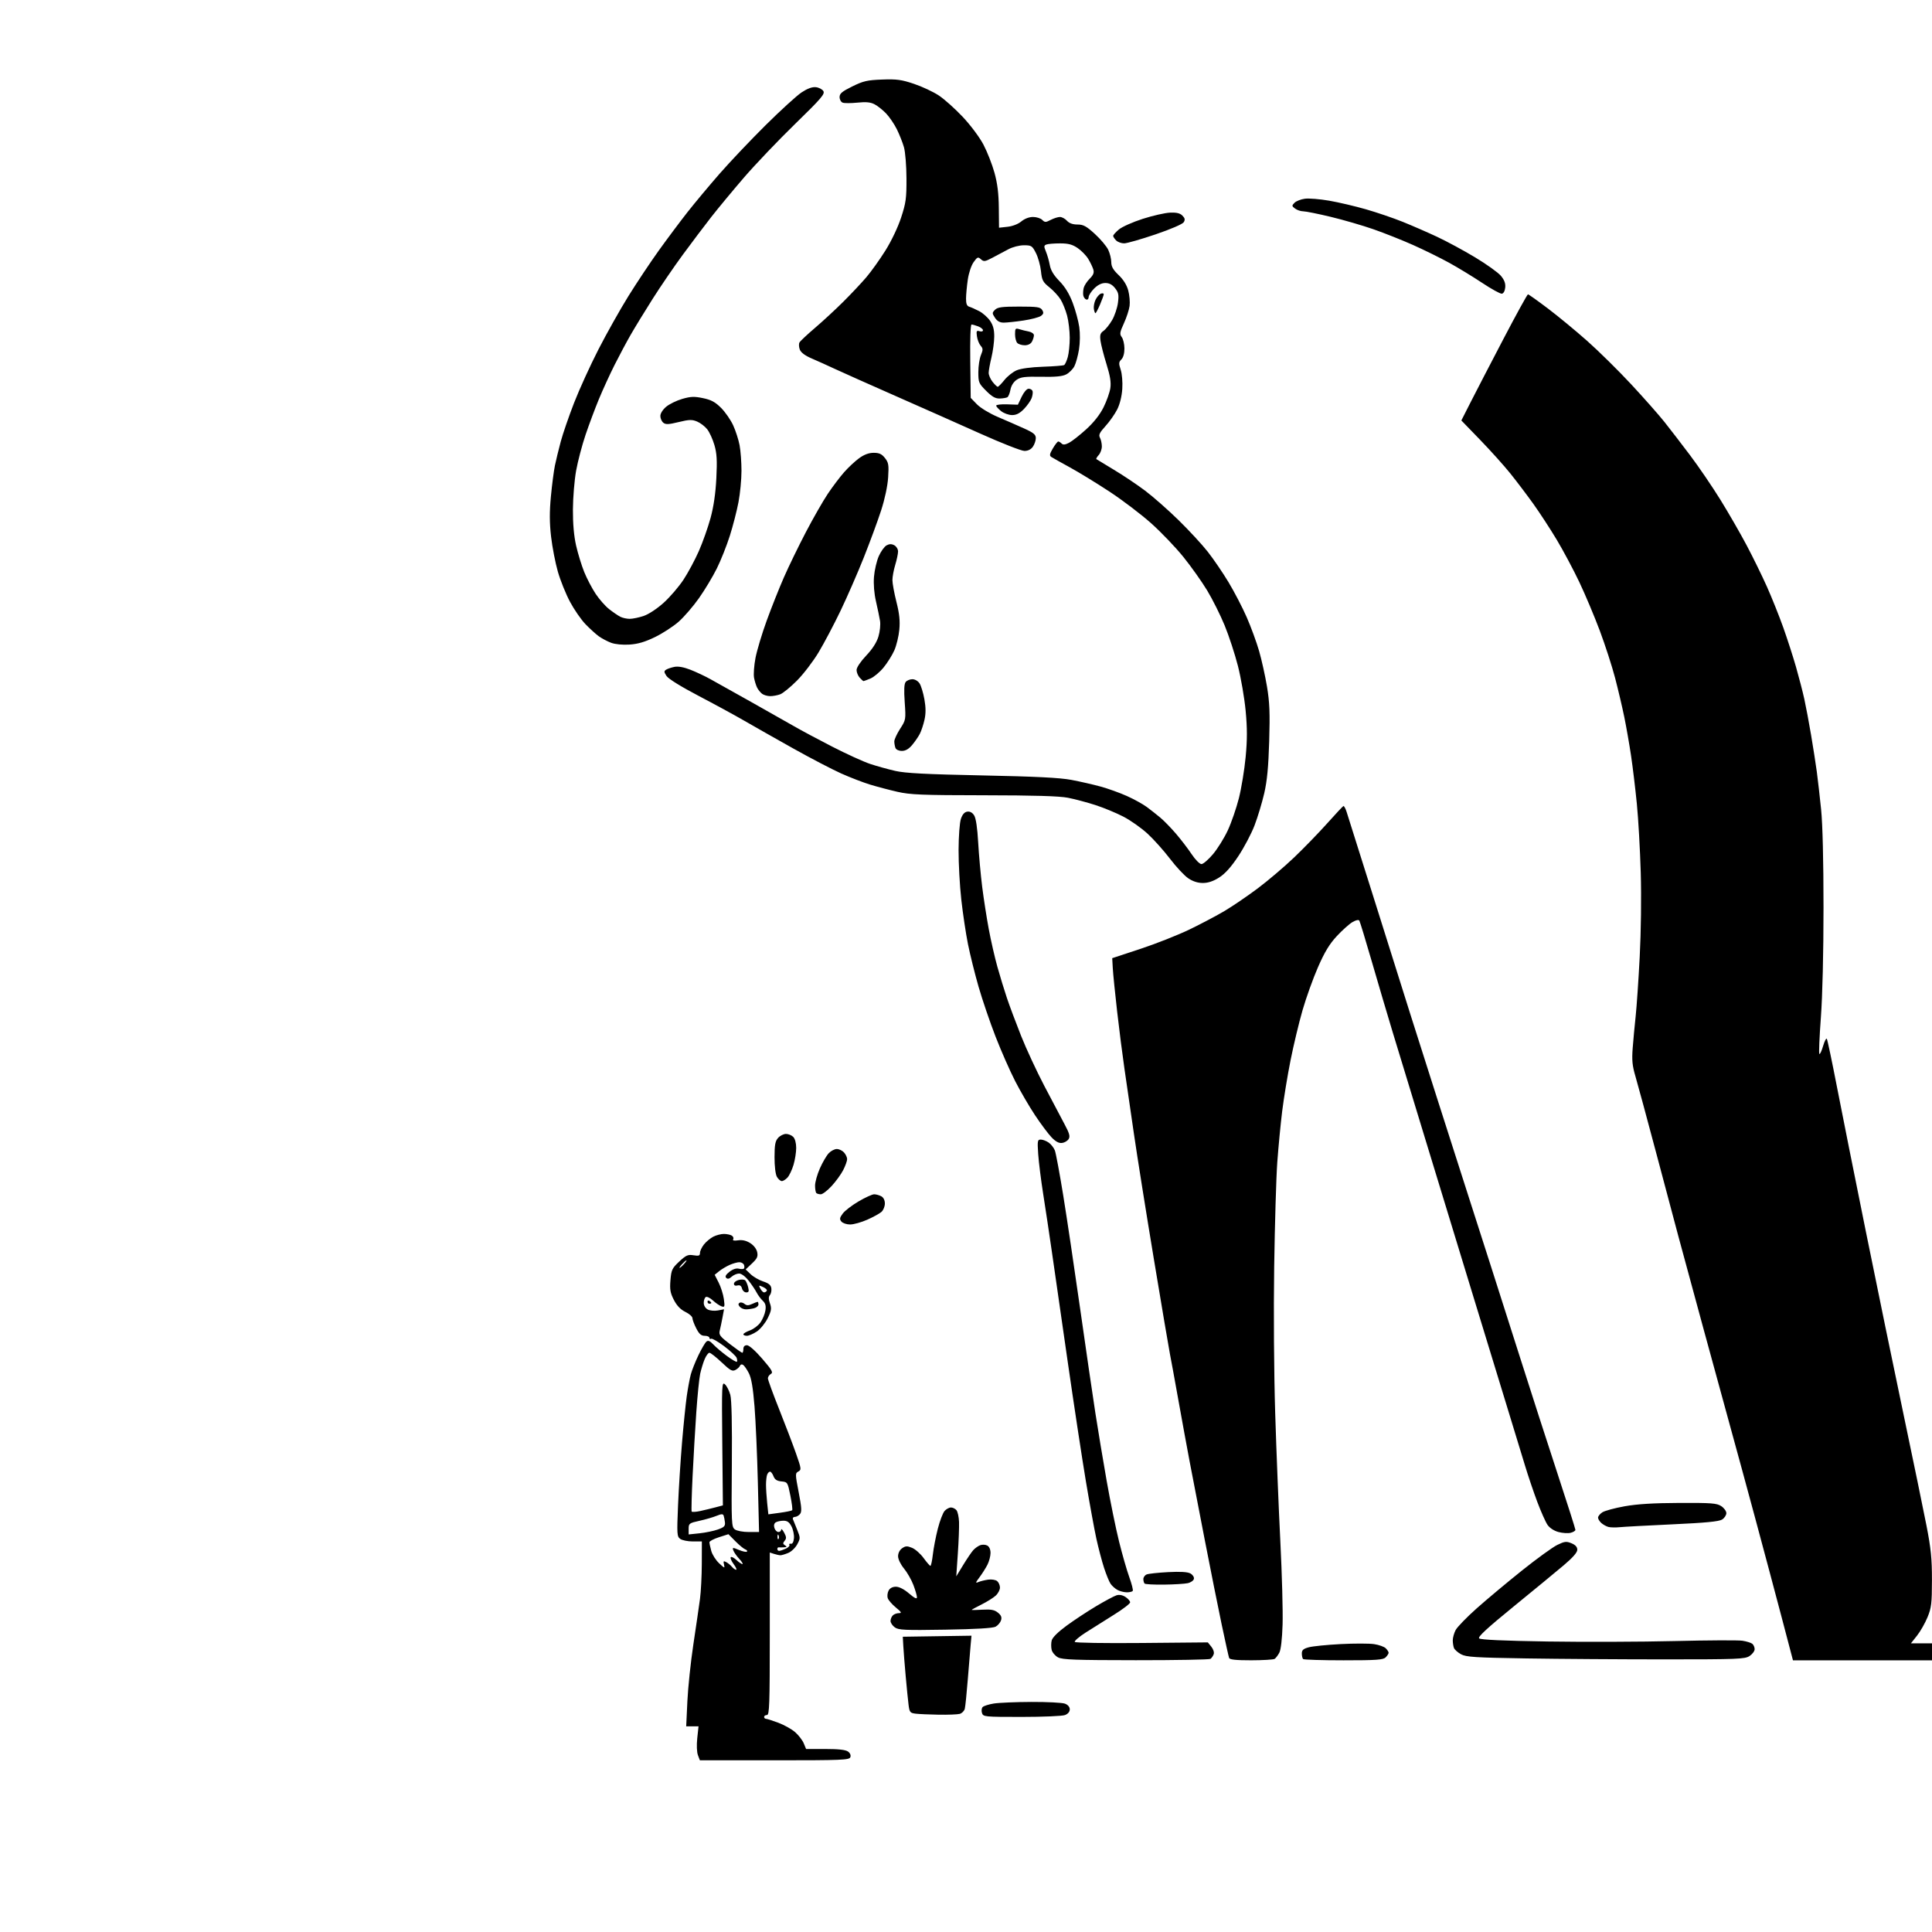 <svg version="1.1" xmlns="http://www.w3.org/2000/svg" xmlns:xlink="http://www.w3.org/1999/xlink" width="1024" height="1024" viewBox="0 0 1024 1024"><path stroke="none" fill="black" fill-rule="evenodd" d="M410.507,933.0L370.95,933.0L369.919,930.286C369.317,928.704 369.167,924.95 369.56,921.286L370.233,915.0L366.967,915.0L363.7,915.0L364.321,901.75C364.662,894.462 366.094,880.85 367.504,871.5C368.913,862.15 370.487,851.35 371.002,847.5C371.517,843.65 371.952,835.212 371.969,828.75L372.0,817.0L367.191,817.0C364.546,817.0 361.549,816.391 360.532,815.647C358.81,814.388 358.729,813.152 359.374,797.897C359.755,788.879 360.711,773.85 361.498,764.5C362.285,755.15 363.409,744.125 363.995,740.0C364.581,735.875 365.541,730.7 366.129,728.5C366.716,726.3 368.537,721.714 370.174,718.31C371.812,714.905 373.719,711.648 374.413,711.072C375.338,710.305 376.319,710.714 378.087,712.603C379.414,714.022 382.659,716.77 385.297,718.711C387.935,720.651 390.308,722.025 390.571,721.763C390.833,721.501 390.764,720.55 390.419,719.649C390.073,718.749 387.094,715.985 383.798,713.507C380.502,711.03 377.399,709.253 376.903,709.56C376.406,709.867 376.0,709.641 376.0,709.059C376.0,708.477 374.884,708.0 373.52,708.0C371.638,708.0 370.554,707.046 369.02,704.04C367.909,701.862 367.0,699.424 367.0,698.622C367.0,697.821 365.312,696.34 363.25,695.332C360.708,694.09 358.752,692.051 357.177,689.0C355.261,685.287 354.942,683.454 355.354,678.513C355.809,673.056 356.221,672.184 360.013,668.647C363.616,665.286 364.63,664.841 367.586,665.32C370.413,665.779 371.0,665.565 371.0,664.072C371.0,663.081 371.94,661.075 373.088,659.615C374.237,658.155 376.465,656.294 378.039,655.48C379.613,654.666 382.161,654.007 383.7,654.015C385.24,654.024 387.12,654.423 387.878,654.904C388.636,655.384 388.963,656.25 388.606,656.829C388.18,657.517 389.087,657.712 391.228,657.393C393.425,657.065 395.523,657.545 397.615,658.855C399.477,660.022 400.968,661.951 401.323,663.653C401.81,665.991 401.317,667.066 398.565,669.665L395.214,672.831L397.857,675.361C399.311,676.752 402.3,678.478 404.5,679.196C407.426,680.151 408.588,681.121 408.827,682.806C409.006,684.073 408.669,685.694 408.077,686.407C407.308,687.334 407.315,688.605 408.102,690.862C409.039,693.549 408.852,694.726 406.851,698.759C405.558,701.365 402.971,704.51 401.102,705.749C399.233,706.987 396.871,708.0 395.852,708.0C394.833,708.0 394.0,707.64 394.0,707.201C394.0,706.761 395.562,705.837 397.47,705.147C399.379,704.457 401.882,702.571 403.032,700.955C404.182,699.34 405.369,696.503 405.669,694.649C406.081,692.112 405.729,690.813 404.244,689.39C403.159,688.35 401.695,686.375 400.991,685.0C400.287,683.625 398.388,680.812 396.771,678.75C395.049,676.553 392.967,675.0 391.745,675.0C390.597,675.0 388.824,675.754 387.805,676.676C386.514,677.845 385.635,678.035 384.905,677.305C384.175,676.575 384.699,675.595 386.635,674.072C388.371,672.707 390.218,672.089 391.558,672.425C392.738,672.721 393.964,672.703 394.283,672.384C394.601,672.065 394.62,671.173 394.324,670.402C394.028,669.631 392.92,669.0 391.861,669.0C390.802,669.0 388.488,669.646 386.718,670.436C384.948,671.225 382.44,672.725 381.145,673.769L378.79,675.667L380.914,679.83C382.082,682.12 383.316,686.03 383.658,688.519C384.224,692.651 384.114,692.986 382.389,692.375C381.35,692.008 379.299,690.599 377.831,689.244C376.363,687.89 374.676,687.082 374.081,687.45C373.487,687.817 373.0,689.201 373.0,690.524C373.0,691.946 373.861,693.39 375.105,694.056C376.263,694.676 378.682,694.907 380.48,694.57L383.75,693.956L382.938,698.304C382.491,700.696 381.837,703.802 381.484,705.207C380.922,707.447 381.583,708.332 386.845,712.381C390.147,714.921 393.107,717.0 393.424,717.0C393.741,717.0 394.0,716.1 394.0,715.0C394.0,713.698 394.667,713.0 395.911,713.0C397.04,713.0 400.353,715.933 404,720.16C409.153,726.132 409.915,727.468 408.589,728.21C407.715,728.699 407.0,729.746 407.0,730.536C407,731.326 409.65,738.616 412.889,746.736C416.128,754.856 420.163,765.43 421.855,770.233C424.738,778.417 424.82,779.026 423.152,779.919C421.45,780.83 421.457,781.312 423.319,790.923C424.894,799.049 425.026,801.263 424.011,802.487C423.32,803.319 422.087,804.0 421.271,804.0C420.454,804.0 420.01,804.562 420.283,805.25C420.557,805.938 421.577,808.469 422.55,810.877C424.243,815.065 424.242,815.395 422.541,818.554C421.563,820.37 419.417,822.413 417.772,823.094C416.127,823.776 414.268,824.329 413.641,824.324C413.013,824.319 411.488,823.988 410.25,823.59L408.0,822.865L408.0,865.933C408.0,903.548 407.81,909.0 406.5,909.0C405.675,909.0 405.0,909.45 405.0,910.0C405.0,910.55 405.433,911.0 405.962,911.0C406.492,911.0 409.454,911.946 412.544,913.103C415.635,914.259 419.647,916.507 421.459,918.098C423.271,919.689 425.314,922.343 425.998,923.995L427.243,927.0L437.43,927.0C444.424,927.0 448.199,927.425 449.471,928.355C450.606,929.185 451.08,930.348 450.694,931.355C450.123,932.843 446.291,933.0 410.507,933.0zM541.502,910.0C521.688,910.0 521.117,909.943 520.468,907.899C520.101,906.744 520.274,905.326 520.852,904.748C521.43,904.17 524.062,903.343 526.701,902.908C529.341,902.474 538.333,902.092 546.685,902.06C555.037,902.027 563.024,902.439 564.435,902.975C566.037,903.584 567.0,904.72 567.0,906.0C567.0,907.28 566.037,908.416 564.435,909.025C563.024,909.561 552.704,910.0 541.502,910.0zM497.5,908.826C492.55,908.746 487.061,908.5 485.302,908.281C482.385,907.916 482.058,907.514 481.569,903.691C481.274,901.386 480.588,894.55 480.045,888.5C479.501,882.45 478.931,875.25 478.778,872.5L478.5,867.5L496.706,867.228L514.911,866.955L514.468,871.728C514.225,874.352 513.546,882.575 512.961,890.0C512.376,897.425 511.657,904.47 511.364,905.656C511.07,906.841 509.856,908.072 508.665,908.392C507.474,908.711 502.45,908.907 497.5,908.826zM602.0,879.945C569.877,879.924 563.047,879.674 560.763,878.435C559.257,877.618 557.746,875.836 557.404,874.475C557.063,873.114 557.067,870.871 557.413,869.491C557.807,867.919 560.739,865.003 565.271,861.676C569.247,858.757 576.325,854.089 581.0,851.303C585.675,848.517 590.535,845.922 591.799,845.536C593.263,845.089 594.988,845.417 596.549,846.44C597.897,847.323 599.0,848.605 599.0,849.288C599.0,849.971 595.062,852.972 590.25,855.956C585.438,858.94 578.711,863.176 575.301,865.369C571.892,867.562 569.35,869.757 569.652,870.246C569.962,870.748 585.451,870.997 605.187,870.818L640.173,870.5L642.036,872.799C643.11,874.124 643.634,875.819 643.273,876.799C642.928,877.734 642.163,878.831 641.573,879.235C640.983,879.639 623.175,879.958 602.0,879.945zM663.219,879.985C655.103,879.996 651.803,879.649 651.459,878.75C651.196,878.062 649.42,870.075 647.512,861.0C645.604,851.925 641.553,831.675 638.51,816.0C635.467,800.325 631.865,781.65 630.506,774.5C629.148,767.35 626.467,752.725 624.55,742.0C622.633,731.275 620.615,720.25 620.064,717.5C619.514,714.75 615.704,692.25 611.597,667.5C607.49,642.75 602.726,612.825 601.009,601.0C599.293,589.175 597.033,573.65 595.988,566.5C594.942,559.35 593.189,545.625 592.092,536.0C590.994,526.375 589.962,516.104 589.798,513.176L589.5,507.851L604.443,502.922C612.661,500.211 624.361,495.589 630.443,492.652C636.524,489.715 644.93,485.273 649.123,482.78C653.316,480.287 661.174,474.934 666.586,470.885C671.997,466.835 680.672,459.466 685.864,454.511C691.055,449.555 698.922,441.45 703.347,436.5C707.772,431.55 711.675,427.376 712.021,427.225C712.366,427.074 713.123,428.424 713.703,430.225C714.283,432.026 720.851,452.85 728.298,476.5C735.746,500.15 744.384,527.6 747.493,537.5C750.602,547.4 756.974,567.425 761.651,582.0C766.329,596.575 773.752,619.75 778.147,633.5C782.542,647.25 788.1,664.575 790.497,672.0C792.894,679.425 799.643,700.575 805.494,719.0C811.345,737.425 820.378,765.423 825.566,781.217C830.755,797.011 835.0,810.35 835.0,810.858C835.0,811.367 833.858,812.07 832.463,812.42C831.067,812.77 828.165,812.583 826.013,812.003C823.668,811.372 821.35,809.858 820.227,808.225C819.197,806.726 816.747,801.225 814.782,796.0C812.818,790.775 809.856,782.0 808.2,776.5C806.545,771.0 802.49,757.725 799.19,747.0C795.89,736.275 787.495,708.825 780.534,686.0C773.573,663.175 762.309,626.275 755.501,604.0C748.694,581.725 740.875,556.075 738.126,547.0C735.377,537.925 730.422,521.157 727.115,509.737C723.808,498.318 720.823,488.523 720.482,487.972C720.097,487.348 718.715,487.636 716.829,488.734C715.16,489.705 711.436,493.037 708.554,496.138C704.645,500.343 702.107,504.528 698.572,512.6C695.965,518.553 692.272,528.841 690.365,535.462C688.458,542.083 685.597,554.025 684.009,562.0C682.42,569.975 680.426,582.125 679.578,589.0C678.73,595.875 677.564,608.025 676.988,616.0C676.412,623.975 675.67,648.95 675.34,671.5C674.994,695.092 675.223,727.997 675.879,749.0C676.506,769.075 677.733,799.675 678.607,817.0C679.481,834.325 680.016,854.125 679.796,861.0C679.545,868.862 678.896,874.428 678.049,876.0C677.307,877.375 676.205,878.831 675.6,879.235C674.995,879.639 669.423,879.976 663.219,879.985zM712.095,880.0C700.676,880.0 691.033,879.7 690.667,879.333C690.3,878.967 690.0,877.634 690.0,876.372C690.0,874.564 690.796,873.865 693.75,873.078C695.812,872.529 703.383,871.773 710.572,871.4C717.762,871.026 725.744,871.034 728.31,871.419C730.877,871.804 733.656,872.799 734.488,873.631C735.32,874.462 736.0,875.529 736.0,876.0C736.0,876.471 735.293,877.564 734.429,878.429C733.101,879.756 729.636,880.0 712.095,880.0zM882.544,879.5C859.42,879.5 826.325,879.275 809.0,879.0C781.766,878.568 777.076,878.268 774.371,876.787C772.65,875.845 770.963,874.346 770.621,873.455C770.28,872.565 770.0,870.726 770.0,869.369C770.0,868.011 770.678,865.59 771.506,863.988C772.335,862.385 777.349,857.213 782.65,852.494C787.95,847.776 798.736,838.758 806.618,832.456C814.501,826.154 822.947,820.028 825.388,818.842C829.29,816.947 830.2,816.84 832.913,817.964C835.011,818.833 836.0,819.933 836.0,821.396C836.0,822.839 833.608,825.571 828.75,829.677C824.763,833.047 812.811,842.887 802.191,851.543C788.174,862.967 783.182,867.582 783.979,868.379C784.712,869.112 796.763,869.659 820.288,870.028C839.655,870.331 869.9,870.226 887.5,869.795C905.1,869.364 921.3,869.284 923.5,869.619C925.7,869.953 928.062,870.68 928.75,871.236C929.438,871.791 930.0,873.079 930.0,874.099C930.0,875.119 928.782,876.752 927.294,877.727C924.812,879.353 921.11,879.5 882.544,879.5zM987.153,880.0L950.306,880.0L944.589,858.25C941.445,846.288 935.049,822.325 930.377,805.0C925.704,787.675 920.13,767.2 917.99,759.5C915.85,751.8 909.077,727.05 902.939,704.5C896.801,681.95 890.755,659.675 889.504,655.0C888.253,650.325 883.104,630.975 878.061,612.0C873.018,593.025 867.961,574.35 866.822,570.5C865.153,564.856 864.87,561.95 865.36,555.5C865.695,551.1 866.403,543.519 866.933,538.653C867.463,533.788 868.43,519.613 869.081,507.153C869.778,493.818 870.004,475.451 869.629,462.5C869.279,450.4 868.348,433.975 867.56,426.0C866.772,418.025 865.39,406.55 864.488,400.5C863.586,394.45 861.971,385.225 860.9,380.0C859.828,374.775 857.639,365.473 856.035,359.328C854.43,353.184 850.788,341.934 847.941,334.328C845.093,326.723 840.199,315.1 837.063,308.5C833.928,301.9 828.526,291.775 825.06,286.0C821.594,280.225 816.014,271.675 812.66,267.0C809.307,262.325 803.856,255.125 800.549,251.0C797.241,246.875 790.038,238.854 784.541,233.177L774.548,222.853L779.461,213.177C782.163,207.854 789.965,192.813 796.797,179.75C803.63,166.688 809.508,156.002 809.86,156.004C810.212,156.007 814.939,159.365 820.365,163.467C825.791,167.569 835.196,175.329 841.264,180.712C847.333,186.096 857.8,196.415 864.523,203.645C871.247,210.875 879.199,219.875 882.195,223.645C885.191,227.415 891.326,235.39 895.828,241.367C900.331,247.344 907.535,257.919 911.838,264.867C916.141,271.815 922.401,282.675 925.75,289.0C929.099,295.325 933.94,305.205 936.508,310.955C939.077,316.705 942.952,326.38 945.12,332.455C947.288,338.53 950.349,348.0 951.923,353.5C953.496,359.0 955.477,366.65 956.325,370.5C957.173,374.35 958.781,382.9 959.9,389.5C961.018,396.1 962.387,404.875 962.94,409.0C963.494,413.125 964.522,422.125 965.224,429.0C966.026,436.861 966.5,456.161 966.5,481.0C966.5,505.208 965.959,527.766 965.102,539.269C964.334,549.592 963.969,558.302 964.291,558.625C964.614,558.947 965.505,557.06 966.272,554.431C967.038,551.801 967.938,550.091 968.271,550.63C968.604,551.169 970.966,562.385 973.519,575.555C976.072,588.725 983.038,623.575 988.999,653.0C994.96,682.425 1003.953,726.075 1008.982,750.0C1014.011,773.925 1019.444,800.25 1021.055,808.5C1023.45,820.763 1023.982,826.054 1023.969,837.5C1023.954,849.861 1023.679,852.165 1021.617,857.178C1020.332,860.302 1017.83,864.689 1016.057,866.928L1012.832,871.0L1018.416,871.0L1024.0,871.0L1024.0,875.5L1024.0,880.0L987.153,880.0zM501.0,863.762C479.461,864.117 476.228,863.968 474.25,862.526C473.012,861.624 472.0,860.102 472.0,859.143C472.0,858.184 472.54,856.86 473.2,856.2C473.86,855.54 475.313,855.0 476.428,855.0C478.103,855.0 477.818,854.475 474.788,851.977C472.77,850.314 470.843,848.081 470.505,847.014C470.166,845.948 470.38,844.159 470.98,843.038C471.676,841.736 473.077,841.0 474.855,841.0C476.604,841.0 479.195,842.331 481.82,844.578C484.76,847.094 486.0,847.691 486.0,846.589C486.0,845.727 485.152,842.79 484.116,840.063C483.08,837.336 480.83,833.404 479.116,831.325C477.321,829.147 476.0,826.393 476.0,824.829C476.0,823.187 476.847,821.52 478.143,820.612C479.937,819.356 480.793,819.317 483.393,820.374C485.102,821.068 487.85,823.491 489.5,825.757C491.15,828.023 492.779,829.905 493.121,829.939C493.462,829.973 494.05,827.272 494.427,823.939C494.805,820.605 495.99,814.451 497.061,810.263C498.132,806.075 499.751,801.828 500.659,800.824C501.567,799.821 503.085,799.0 504.033,799.0C504.98,799.0 506.29,799.644 506.943,800.431C507.596,801.218 508.213,804.031 508.314,806.681C508.415,809.332 508.124,816.9 507.668,823.5L506.838,835.5L510.494,829.5C512.505,826.2 514.904,822.659 515.825,821.632C516.746,820.605 518.4,819.42 519.5,819C520.6,818.58 522.288,818.649 523.25,819.153C524.327,819.718 525.0,821.23 525.0,823.085C525.0,824.743 524.272,827.539 523.382,829.3C522.492,831.06 520.608,834.043 519.195,835.929C516.996,838.863 516.905,839.238 518.563,838.526C519.628,838.069 521.969,837.489 523.764,837.237C525.562,836.984 527.695,837.332 528.514,838.011C529.331,838.69 530.0,840.236 530.0,841.448C530.0,842.66 528.987,844.58 527.75,845.715C526.513,846.851 523.138,848.962 520.25,850.407C517.362,851.851 514.999,853.139 514.998,853.267C514.997,853.395 517.604,853.352 520.791,853.172C525.322,852.915 527.094,853.255 528.919,854.734C530.647,856.132 531.073,857.194 530.559,858.813C530.177,860.017 528.883,861.532 527.682,862.181C526.242,862.958 517.174,863.496 501.0,863.762zM597.191,843.965C595.711,843.945 593.484,843.365 592.241,842.675C590.999,841.985 589.377,840.538 588.636,839.46C587.896,838.382 586.338,834.575 585.176,831.0C584.013,827.425 582.175,820.45 581.091,815.5C580.008,810.55 577.502,796.825 575.523,785.0C573.544,773.175 569.234,744.825 565.945,722.0C562.655,699.175 558.864,672.85 557.52,663.5C556.175,654.15 554.113,640.425 552.937,633.0C551.761,625.575 550.561,616.013 550.271,611.75C549.785,604.609 549.893,604.0 551.649,604.0C552.697,604.0 554.584,604.72 555.841,605.601C557.098,606.481 558.567,608.36 559.105,609.775C559.643,611.191 561.624,621.833 563.508,633.424C565.392,645.016 569.429,672.05 572.479,693.5C575.529,714.95 579.168,739.887 580.566,748.916C581.964,757.945 584.661,774.145 586.56,784.916C588.458,795.687 591.407,810.125 593.113,817.0C594.819,823.875 597.266,832.397 598.551,835.937C599.836,839.477 600.661,842.739 600.385,843.187C600.108,843.634 598.671,843.984 597.191,843.965zM616.917,839.882C611.646,839.947 607.033,839.7 606.667,839.333C606.3,838.967 606.0,837.89 606.0,836.94C606.0,835.991 606.788,834.888 607.75,834.489C608.712,834.091 613.812,833.536 619.081,833.257C625.503,832.916 629.397,833.142 630.891,833.942C632.141,834.611 632.979,835.871 632.798,836.81C632.62,837.734 631.136,838.771 629.488,839.124C627.845,839.476 622.188,839.817 616.917,839.882zM390.152,832.0C390.652,832.0 390.066,830.656 388.851,829.012C387.636,827.369 386.949,825.717 387.325,825.342C387.701,824.966 389.048,825.636 390.318,826.829C391.589,828.023 393.022,829.0 393.502,829.0C393.981,829.0 393.231,827.763 391.834,826.25C390.436,824.737 389.016,822.712 388.678,821.75C388.103,820.116 388.303,820.1 391.685,821.513C393.677,822.345 395.575,822.734 395.904,822.376C396.232,822.019 395.829,821.489 395.01,821.2C394.19,820.91 391.846,818.982 389.8,816.916L386.08,813.158L381.04,814.77C378.268,815.657 376.003,816.858 376.006,817.441C376.009,818.023 376.456,820.101 376.999,822.057C377.543,824.013 379.404,826.938 381.136,828.557C384.053,831.283 384.245,831.335 383.741,829.267C383.284,827.393 383.475,827.184 384.93,827.963C385.884,828.473 387.245,829.59 387.955,830.445C388.664,831.3 389.653,832.0 390.152,832.0zM412.953,822.0C413.477,822.0 415.038,821.484 416.422,820.854C417.805,820.223 418.693,819.312 418.394,818.829C418.096,818.346 418.447,818.074 419.176,818.225C420.009,818.398 420.614,817.319 420.809,815.314C420.978,813.561 420.404,810.749 419.533,809.064C418.349,806.774 417.26,806.004 415.224,806.015C413.726,806.024 411.889,806.418 411.143,806.89C410.292,807.43 410.037,808.542 410.46,809.875C410.831,811.044 411.779,812.0 412.567,812.0C413.355,812.0 414.018,811.438 414.04,810.75C414.062,810.062 414.767,810.768 415.607,812.317C416.84,814.592 416.893,815.424 415.881,816.643C414.868,817.864 414.903,818.326 416.064,819.061C417.213,819.788 417.1,819.996 415.5,820.103C414.4,820.177 413.163,820.184 412.75,820.118C412.337,820.053 412.0,820.45 412.0,821.0C412.0,821.55 412.429,822.0 412.953,822.0zM412.604,815.729C412.936,815.397 412.972,814.534 412.683,813.812C412.364,813.015 412.127,813.252 412.079,814.417C412.036,815.471 412.272,816.061 412.604,815.729zM370.75,812.68C373.913,812.348 378.3,811.439 380.5,810.661C383.798,809.494 384.454,808.829 384.238,806.873C384.094,805.568 383.776,803.952 383.532,803.283C383.189,802.342 382.34,802.374 379.794,803.422C377.982,804.169 373.913,805.351 370.75,806.049C365.319,807.248 365.0,807.484 365.0,810.302L365.0,813.285L370.75,812.68zM396.851,812.0L402.319,812.0L401.679,785.75C401.327,771.312 400.533,753.202 399.915,745.504C399.114,735.548 398.247,730.444 396.909,727.822C395.875,725.794 394.486,723.8 393.823,723.391C393.16,722.981 392.44,723.181 392.222,723.834C392.004,724.488 390.932,725.501 389.839,726.086C388.143,726.994 387.066,726.406 382.486,722.075C379.534,719.284 376.62,717.0 376.009,717.0C375.398,717.0 374.257,718.534 373.474,720.409C372.69,722.284 371.626,725.771 371.109,728.159C370.591,730.546 369.668,739.7 369.056,748.5C368.445,757.3 367.556,772.6 367.08,782.5C366.604,792.4 366.389,800.79 366.602,801.145C366.814,801.5 368.903,801.367 371.244,800.85C373.585,800.333 377.22,799.454 379.322,798.897L383.145,797.884L382.822,765.012C382.516,733.727 382.585,732.217 384.254,733.729C385.219,734.603 386.493,737.117 387.085,739.317C387.78,741.898 388.065,755.008 387.889,776.281C387.629,807.587 387.71,809.314 389.499,810.623C390.555,811.395 393.785,812.0 396.851,812.0zM858.5,809.438C856.3,809.66 853.6,809.606 852.5,809.318C851.4,809.029 849.712,808.095 848.75,807.242C847.788,806.388 847.0,805.095 847.0,804.368C847.0,803.641 848.018,802.379 849.262,801.564C850.506,800.749 855.793,799.314 861.012,798.374C867.678,797.174 876.309,796.642 890.036,796.583C907.141,796.51 909.909,796.721 912.286,798.273C913.779,799.248 915.0,800.925 915.0,802.0C915.0,803.075 913.987,804.598 912.75,805.386C911.104,806.434 904.053,807.116 886.5,807.926C873.3,808.536 860.7,809.216 858.5,809.438zM413.3,801.807C416.63,801.352 419.584,800.75 419.865,800.468C420.146,800.187 419.72,796.705 418.918,792.729C417.488,785.636 417.399,785.494 414.18,785.183C411.785,784.951 410.65,784.209 409.974,782.433C409.466,781.095 408.637,780.0 408.132,780.0C407.627,780.0 406.941,780.712 406.607,781.582C406.273,782.452 406.0,784.861 406.0,786.935C406.0,789.009 406.281,793.391 406.623,796.671L407.247,802.635L413.3,801.807zM395.372,693.986C394.202,693.994 392.718,693.365 392.074,692.589C391.237,691.581 391.215,690.985 391.995,690.503C392.596,690.132 393.756,690.383 394.573,691.061C395.712,692.006 396.647,692.026 398.577,691.147C399.961,690.516 401.298,690.0 401.547,690.0C401.796,690.0 402.0,690.623 402.0,691.383C402.0,692.144 400.988,693.038 399.75,693.37C398.512,693.701 396.543,693.979 395.372,693.986zM376.0,691.0C375.45,691.0 375.0,690.523 375.0,689.941C375.0,689.359 375.45,689.16 376.0,689.5C376.55,689.84 377.0,690.316 377.0,690.559C377.0,690.802 376.55,691.0 376.0,691.0zM395.515,685.0C394.579,685.0 393.568,684.064 393.269,682.919C392.894,681.485 392.146,680.99 390.862,681.326C389.707,681.628 389.0,681.286 389.0,680.425C389.0,679.662 390.158,678.747 391.573,678.392C392.988,678.037 394.532,678.141 395.002,678.623C395.473,679.105 396.164,680.737 396.538,682.25C397.078,684.439 396.87,685.0 395.515,685.0zM404.976,685.0C405.474,685.0 406.119,684.616 406.41,684.146C406.7,683.677 405.812,682.78 404.437,682.153C402.116,681.096 402.013,681.157 403.004,683.007C403.59,684.103 404.478,685.0 404.976,685.0zM360.19,672.0C360.465,672.0 361.505,671.1 362.5,670.0C363.495,668.9 364.085,668.0 363.81,668.0C363.535,668.0 362.495,668.9 361.5,670.0C360.505,671.1 359.915,672.0 360.19,672.0zM450.594,649.0C448.752,649.0 446.667,648.304 445.962,647.454C444.898,646.172 445.021,645.445 446.68,643.204C447.78,641.717 451.563,638.812 455.086,636.75C458.609,634.688 462.31,633.0 463.311,633.0C464.312,633.0 466.002,633.466 467.066,634.035C468.274,634.682 469.0,636.126 469.0,637.88C469.0,639.426 468.197,641.417 467.216,642.305C466.235,643.192 462.847,645.062 459.688,646.459C456.528,647.857 452.436,649.0 450.594,649.0zM435.039,633.0C434.101,633.0 433.033,632.7 432.667,632.333C432.3,631.967 432.0,630.179 432.0,628.362C432.0,626.544 433.148,622.461 434.551,619.289C435.954,616.116 438.058,612.503 439.225,611.26C440.393,610.017 442.325,609.0 443.519,609.0C444.713,609.0 446.435,609.823 447.345,610.829C448.255,611.835 449.0,613.427 449.0,614.369C449.0,615.31 448.068,617.906 446.929,620.139C445.79,622.372 443.033,626.179 440.802,628.599C438.571,631.02 435.978,633.0 435.039,633.0zM414.38,626.0C413.66,626.0 412.492,624.987 411.786,623.75C411.024,622.417 410.507,618.176 410.515,613.339C410.526,606.752 410.893,604.776 412.419,603.089C413.459,601.94 415.333,601.0 416.584,601.0C417.834,601.0 419.564,601.707 420.429,602.571C421.366,603.509 422.0,605.864 422.0,608.412C422.0,610.761 421.356,614.821 420.569,617.436C419.783,620.05 418.363,623.047 417.414,624.095C416.466,625.143 415.101,626.0 414.38,626.0zM562.887,605.793C561.225,605.996 559.5,605.065 557.329,602.793C555.598,600.982 551.693,595.759 548.652,591.188C545.61,586.616 540.85,578.454 538.075,573.051C535.299,567.647 530.606,556.988 527.646,549.363C524.686,541.738 520.643,529.875 518.663,523.0C516.682,516.125 514.148,505.93 513.031,500.345C511.915,494.76 510.33,484.185 509.51,476.845C508.69,469.505 508.04,457.65 508.066,450.5C508.092,443.181 508.635,435.97 509.306,434.0C510.112,431.638 511.211,430.399 512.687,430.189C514.109,429.986 515.382,430.685 516.328,432.189C517.264,433.677 518.022,438.773 518.455,446.5C518.825,453.1 519.779,463.675 520.574,470.0C521.37,476.325 522.946,486.45 524.077,492.5C525.208,498.55 527.254,507.505 528.624,512.4C529.994,517.294 532.262,524.719 533.665,528.9C535.067,533.08 538.451,542.125 541.184,549.0C543.917,555.875 549.453,567.8 553.486,575.5C557.519,583.2 562.322,592.302 564.159,595.726C566.829,600.701 567.279,602.308 566.399,603.726C565.794,604.702 564.213,605.632 562.887,605.793zM637.536,468.0C634.836,468.0 632.22,467.154 629.768,465.489C627.736,464.107 623.413,459.483 620.162,455.212C616.911,450.942 611.574,444.97 608.303,441.941C605.032,438.912 599.238,434.818 595.428,432.841C591.617,430.865 584.9,428.089 580.5,426.671C576.1,425.253 569.575,423.521 566.0,422.822C561.463,421.934 548.024,421.537 521.5,421.509C488.663,421.474 482.437,421.225 475.673,419.678C471.367,418.693 464.842,416.972 461.173,415.854C457.503,414.735 450.611,412.083 445.857,409.959C441.103,407.835 429.628,401.85 420.357,396.659C411.086,391.468 399.45,384.875 394.5,382.007C389.55,379.139 378.615,373.189 370.2,368.784C361.041,363.99 354.249,359.783 353.279,358.302C351.894,356.19 351.865,355.698 353.079,354.929C353.861,354.434 355.865,353.766 357.534,353.444C359.486,353.067 362.513,353.625 366.027,355.011C369.03,356.194 373.74,358.416 376.493,359.947C379.247,361.478 388.925,366.893 398.0,371.981C407.075,377.068 417.425,382.924 421.0,384.994C424.575,387.064 433.639,391.91 441.142,395.762C448.645,399.614 457.651,403.719 461.155,404.885C464.659,406.051 470.67,407.722 474.513,408.598C479.846,409.814 490.732,410.379 520.5,410.985C549.099,411.567 561.738,412.202 567.891,413.367C572.507,414.241 579.482,415.834 583.391,416.907C587.301,417.98 593.55,420.227 597.279,421.9C601.007,423.573 605.732,426.178 607.779,427.689C609.825,429.2 613.075,431.754 615.0,433.365C616.925,434.975 620.662,438.815 623.304,441.896C625.946,444.978 629.683,449.863 631.607,452.75C633.561,455.681 635.856,457.992 636.803,457.982C637.737,457.972 640.483,455.61 642.907,452.732C645.331,449.854 648.86,444.178 650.748,440.119C652.637,436.059 655.28,428.409 656.622,423.119C657.965,417.828 659.583,407.988 660.218,401.25C661.092,391.982 661.092,386.012 660.217,376.725C659.58,369.974 657.742,359.286 656.131,352.975C654.52,346.664 651.353,337.0 649.093,331.5C646.833,326.0 642.673,317.675 639.85,313.0C637.027,308.325 631.349,300.322 627.233,295.215C623.117,290.108 615.418,282.062 610.125,277.335C604.831,272.609 594.875,265.047 588.0,260.532C581.125,256.016 571.675,250.236 567.0,247.687C562.325,245.137 557.911,242.66 557.192,242.181C556.152,241.489 556.326,240.562 558.041,237.655C559.227,235.645 560.513,234 560.899,234.0C561.284,234.0 562.088,234.488 562.685,235.085C563.465,235.865 564.575,235.75 566.635,234.676C568.211,233.854 572.283,230.655 575.684,227.566C579.711,223.91 582.919,219.849 584.881,215.923C586.538,212.607 588.169,208.005 588.505,205.697C588.952,202.628 588.405,199.216 586.468,193.0C585.011,188.325 583.584,182.778 583.297,180.673C582.873,177.564 583.169,176.57 584.872,175.377C586.026,174.569 588.074,172.016 589.424,169.704C590.774,167.392 592.173,163.25 592.533,160.5C593.086,156.278 592.851,155.072 591.021,152.75C589.517,150.841 587.936,150 585.85,150C583.863,150.0 581.857,150.99 579.923,152.923C578.315,154.531 577.0,156.593 577.0,157.506C577.0,158.42 576.438,158.979 575.75,158.75C575.062,158.522 574.348,157.548 574.161,156.588C573.975,155.628 574.079,153.823 574.391,152.578C574.704,151.332 576.131,149.141 577.564,147.709C579.522,145.75 579.995,144.534 579.47,142.802C579.086,141.536 577.877,139.022 576.784,137.217C575.69,135.411 573.162,132.823 571.166,131.467C568.359,129.559 566.247,129.0 561.85,129C558.722,129 555.464,129.268 554.609,129.597C553.263,130.113 553.23,130.616 554.37,133.347C555.094,135.081 556.014,138.3 556.415,140.5C556.923,143.287 558.474,145.865 561.528,149.0C564.493,152.043 566.768,155.766 568.556,160.5C570.009,164.35 571.574,170.118 572.033,173.317C572.523,176.733 572.464,181.639 571.89,185.201C571.353,188.537 570.25,192.549 569.44,194.117C568.629,195.684 566.687,197.628 565.123,198.437C563.065,199.501 559.408,199.851 551.89,199.703C543.31,199.535 541.039,199.813 538.852,201.298C537.223,202.404 535.958,204.411 535.564,206.513C535.211,208.392 534.484,210.201 533.948,210.532C533.412,210.863 531.593,211.174 529.906,211.222C527.578,211.288 525.838,210.308 522.686,207.156C518.777,203.247 518.534,202.667 518.537,197.252C518.539,194.088 519.154,190.026 519.902,188.224C521.077,185.399 521.056,184.712 519.754,183.224C518.923,182.276 518.041,180.032 517.793,178.237C517.406,175.435 517.601,175.056 519.171,175.554C520.181,175.875 521.0,175.646 521.0,175.043C521.0,174.442 519.846,173.512 518.435,172.975C517.024,172.439 515.451,172 514.939,172C514.388,172 514.108,179.935 514.254,191.446L514.5,210.892L517.787,214.281C519.642,216.195 524.432,219.103 528.787,220.96C533.029,222.77 539.312,225.52 542.75,227.072C547.821,229.362 549.0,230.335 549.0,232.225C549.0,233.506 548.299,235.555 547.443,236.777C546.438,238.212 544.851,239 542.963,239C541.355,239 530.918,234.908 519.77,229.907C508.621,224.906 488.25,215.86 474.5,209.806C460.75,203.751 446.35,197.327 442.5,195.53C438.65,193.733 433.099,191.232 430.164,189.971C426.662,188.467 424.513,186.849 423.909,185.261C423.403,183.93 423.329,182.238 423.745,181.5C424.16,180.763 427.875,177.279 432.0,173.76C436.125,170.24 442.875,164.001 447.0,159.894C451.125,155.788 456.601,149.964 459.169,146.951C461.737,143.939 466.285,137.576 469.277,132.811C472.447,127.761 475.922,120.467 477.608,115.324C480.166,107.519 480.494,105.115 480.449,94.5C480.421,87.862 479.822,80.489 479.108,78.0C478.399,75.525 476.703,71.25 475.34,68.5C473.977,65.75 471.43,61.999 469.681,60.165C467.931,58.33 465.181,56.139 463.569,55.295C461.384,54.152 459.059,53.923 454.44,54.396C451.032,54.745 447.514,54.751 446.622,54.408C445.73,54.066 445.0,52.737 445.0,51.456C445,49.575 446.297,48.486 451.724,45.813C457.551,42.942 459.658,42.455 467.53,42.16C475.259,41.871 477.779,42.212 484.447,44.45C488.757,45.897 494.679,48.672 497.608,50.616C500.537,52.56 506.242,57.667 510.285,61.965C514.466,66.409 519.201,72.758 521.265,76.685C523.261,80.483 525.882,87.17 527.091,91.545C528.659,97.223 529.318,102.533 529.394,110.098L529.5,120.696L534.0,120.203C536.685,119.91 539.64,118.761 541.327,117.355C543.059,115.912 545.452,115 547.505,115.0C549.349,115 551.551,115.694 552.398,116.541C553.787,117.93 554.235,117.93 556.92,116.541C558.559,115.694 560.753,115 561.795,115C562.837,115 564.505,115.9 565.5,117C566.699,118.325 568.58,119 571.074,119C574.195,119 575.773,119.854 580.302,123.993C583.307,126.74 586.493,130.52 587.383,132.394C588.272,134.269 589.0,137.215 589.0,138.941C589.0,141.288 589.983,143.017 592.896,145.79C595.433,148.206 597.212,151.063 597.997,153.981C598.659,156.445 598.978,160.127 598.705,162.163C598.432,164.199 597.076,168.338 595.692,171.361C593.502,176.145 593.355,177.094 594.556,178.679C595.315,179.681 595.951,182.38 595.968,184.679C595.988,187.252 595.371,189.486 594.362,190.495C592.943,191.914 592.893,192.645 593.985,195.956C594.703,198.129 595.068,202.524 594.832,206.139C594.576,210.05 593.542,214.234 592.146,217.0C590.898,219.475 588.107,223.448 585.945,225.828C582.765,229.329 582.203,230.511 583.007,232.013C583.553,233.033 584.0,235.1 584.0,236.606C584.0,238.111 583.253,240.168 582.339,241.177C581.426,242.187 580.864,243.161 581.089,243.343C581.315,243.524 585.5,246.065 590.389,248.987C595.278,251.91 602.726,256.9 606.94,260.076C611.154,263.251 619.123,270.271 624.649,275.675C630.175,281.079 637.166,288.65 640.186,292.5C643.205,296.35 648.152,303.612 651.18,308.639C654.207,313.665 658.528,321.99 660.782,327.139C663.035,332.287 665.985,340.33 667.338,345.011C668.69,349.692 670.575,358.178 671.527,363.869C672.919,372.193 673.148,377.863 672.7,392.859C672.29,406.574 671.593,413.878 670.062,420.5C668.917,425.45 666.614,433.082 664.943,437.46C663.272,441.838 659.39,449.199 656.317,453.818C652.474,459.593 649.305,463.119 646.169,465.108C643.063,467.077 640.309,468.0 637.536,468.0zM478.018,398.0C476.384,398.0 474.961,397.34 474.607,396.418C474.273,395.548 474.0,393.989 474.0,392.953C474.0,391.917 475.388,388.916 477.083,386.285C480.127,381.562 480.159,381.379 479.518,372.181C479.06,365.602 479.218,362.442 480.057,361.431C480.71,360.644 482.304,360.0 483.599,360.0C484.945,360.0 486.576,360.965 487.405,362.25C488.203,363.488 489.35,367.268 489.954,370.652C490.733,375.016 490.746,378.17 489.999,381.504C489.42,384.089 488.299,387.454 487.509,388.982C486.719,390.51 484.891,393.164 483.447,394.88C481.657,397.007 479.93,398.0 478.018,398.0zM408.185,368.968C406.708,368.951 404.786,368.388 403.913,367.718C403.041,367.048 401.867,365.6 401.304,364.5C400.742,363.4 400.003,361.028 399.662,359.229C399.321,357.43 399.664,352.704 400.425,348.727C401.186,344.749 403.852,335.871 406.348,328.998C408.845,322.124 412.959,311.775 415.489,306.0C418.02,300.225 423.268,289.425 427.152,282.0C431.035,274.575 436.263,265.443 438.769,261.706C441.274,257.97 445.15,252.839 447.382,250.304C449.613,247.769 453.207,244.413 455.369,242.847C458.039,240.914 460.512,240.0 463.077,240.0C466.004,240 467.346,240.62 469.032,242.75C470.952,245.174 471.154,246.389 470.736,253.0C470.447,257.564 468.995,264.414 467.027,270.5C465.248,276.0 461.106,287.25 457.821,295.5C454.536,303.75 448.988,316.462 445.492,323.749C441.996,331.035 436.768,340.935 433.874,345.749C430.981,350.562 425.824,357.305 422.416,360.733C419.008,364.161 415.015,367.424 413.544,367.983C412.073,368.542 409.662,368.986 408.185,368.968zM457.687,361.0C457.48,361.0 456.565,360.177 455.655,359.171C454.745,358.165 454.0,356.339 454.0,355.111C454.0,353.801 456.095,350.665 459.076,347.513C462.428,343.969 464.639,340.529 465.585,337.383C466.387,334.718 466.761,331.05 466.432,329.059C466.109,327.102 465.144,322.46 464.286,318.745C463.314,314.534 462.918,309.614 463.233,305.684C463.512,302.215 464.656,297.306 465.776,294.774C466.896,292.243 468.754,289.667 469.906,289.05C471.407,288.247 472.566,288.233 474.0,289.0C475.1,289.589 475.995,291.067 475.989,292.285C475.983,293.503 475.308,296.709 474.489,299.409C473.67,302.109 473.0,305.736 473.0,307.469C473.0,309.201 473.956,314.4 475.125,319.022C476.705,325.269 477.098,329.043 476.66,333.738C476.336,337.211 475.146,342.142 474.016,344.697C472.886,347.251 470.321,351.343 468.315,353.79C466.31,356.238 463.183,358.861 461.367,359.62C459.55,360.379 457.895,361.0 457.687,361.0zM333.637,341.642C329.96,341.877 326.051,341.492 323.885,340.682C321.897,339.937 318.972,338.391 317.385,337.246C315.798,336.1 312.619,333.214 310.321,330.831C308.023,328.449 304.337,323.125 302.13,319.0C299.923,314.875 297.02,307.675 295.679,303.0C294.338,298.325 292.72,289.969 292.084,284.432C291.24,277.076 291.214,271.334 291.989,263.115C292.573,256.927 293.536,249.533 294.13,246.682C294.723,243.832 296.114,238.125 297.221,234.0C298.327,229.875 301.505,220.65 304.282,213.5C307.059,206.35 312.889,193.573 317.236,185.107C321.583,176.641 328.71,163.966 333.074,156.941C337.438,149.916 344.668,139.068 349.14,132.834C353.612,126.6 360.454,117.45 364.343,112.5C368.232,107.55 375.934,98.329 381.457,92.009C386.981,85.689 397.966,74.108 405.869,66.274C413.773,58.44 422.318,50.653 424.859,48.97C427.932,46.934 430.455,46.008 432.389,46.205C433.989,46.367 435.794,47.297 436.399,48.271C437.347,49.796 435.251,52.231 421.338,65.771C412.449,74.422 400.299,87.164 394.338,94.087C388.377,101.01 380.544,110.46 376.931,115.087C373.318,119.714 366.557,128.675 361.907,135.0C357.257,141.325 350.033,151.9 345.854,158.5C341.675,165.1 336.449,173.65 334.24,177.5C332.032,181.35 328.189,188.55 325.7,193.5C323.212,198.45 319.499,206.55 317.449,211.5C315.399,216.45 312.207,224.985 310.354,230.467C308.502,235.949 306.253,244.499 305.356,249.467C304.459,254.435 303.696,263.675 303.661,270.0C303.618,277.626 304.192,284.108 305.364,289.24C306.336,293.497 308.275,299.792 309.671,303.229C311.068,306.666 313.777,311.839 315.693,314.724C317.608,317.61 320.823,321.262 322.837,322.841C324.852,324.419 327.483,326.226 328.684,326.855C329.886,327.485 332.168,328.0 333.756,328.0C335.344,328.0 338.701,327.299 341.215,326.442C343.856,325.542 348.328,322.585 351.806,319.437C355.117,316.441 359.824,310.954 362.267,307.245C364.709,303.535 368.385,296.681 370.436,292.014C372.487,287.347 375.269,279.472 376.618,274.514C378.247,268.525 379.274,261.47 379.676,253.49C380.155,243.992 379.942,240.312 378.659,235.897C377.766,232.827 376.052,229.065 374.85,227.536C373.648,226.008 371.234,224.16 369.487,223.43C366.787,222.302 365.316,222.344 359.696,223.708C354.298,225.019 352.8,225.079 351.542,224.034C350.694,223.331 350.0,221.725 350.0,220.466C350.0,219.14 351.289,217.093 353.067,215.597C354.753,214.178 358.578,212.306 361.566,211.438C366.072,210.128 367.954,210.056 372.589,211.019C376.944,211.923 379.065,213.065 382.192,216.192C384.398,218.398 387.28,222.554 388.594,225.425C389.909,228.297 391.438,233.037 391.992,235.96C392.547,238.882 393.0,244.987 393.0,249.526C393.0,254.065 392.287,261.541 391.415,266.14C390.543,270.738 388.475,278.775 386.818,284.0C385.161,289.225 382.064,297.012 379.934,301.303C377.805,305.595 373.557,312.663 370.494,317.008C367.432,321.354 362.58,326.98 359.713,329.51C356.846,332.04 351.187,335.716 347.137,337.679C341.829,340.252 338.061,341.358 333.637,341.642zM536.439,220.0C534.696,220.0 532.084,219.067 530.635,217.927C529.186,216.788 528.0,215.462 528.0,214.983C528.0,214.503 530.587,214.198 533.75,214.305L539.5,214.5L541.5,210.286C542.648,207.868 544.21,206.057 545.167,206.036C546.083,206.016 547.031,206.562 547.273,207.25C547.515,207.938 547.3,209.625 546.795,211.0C546.29,212.375 544.467,214.963 542.742,216.75C540.501,219.073 538.704,220.0 536.439,220.0zM528.823,205C529.195,205 530.794,203.378 532.375,201.397C533.956,199.415 536.881,197.102 538.875,196.257C541.092,195.317 546.508,194.587 552.816,194.378C558.49,194.19 563.536,193.787 564.029,193.482C564.522,193.177 565.39,191.256 565.957,189.214C566.525,187.171 566.986,182.575 566.983,179.0C566.979,175.425 566.35,170.149 565.585,167.275C564.82,164.402 563.27,160.555 562.141,158.728C561.011,156.9 558.334,153.996 556.191,152.274C552.736,149.497 552.231,148.525 551.733,143.699C551.424,140.705 550.223,136.398 549.065,134.128C547.094,130.264 546.686,130.0 542.691,130.0C540.259,130.0 536.718,130.911 534.461,132.116C532.283,133.28 528.495,135.291 526.044,136.585C522.026,138.705 521.422,138.787 519.902,137.412C518.371,136.025 518.018,136.166 516.031,138.957C514.778,140.716 513.459,144.692 512.942,148.264C512.446,151.694 512.031,156.202 512.02,158.281C512.005,161.031 512.478,162.204 513.75,162.579C514.712,162.863 517.075,163.916 519.0,164.918C520.925,165.921 523.513,168.216 524.75,170.019C526.38,172.392 526.99,174.702 526.964,178.398C526.945,181.204 526.277,186.2 525.48,189.5C524.683,192.8 524.024,196.452 524.016,197.615C524.007,198.778 524.933,200.916 526.073,202.365C527.212,203.814 528.45,205 528.823,205zM543.165,183.0C541.644,183.0 539.86,182.46 539.2,181.8C538.54,181.14 538.0,179.063 538.0,177.183C538.0,174.096 538.217,173.835 540.25,174.477C541.487,174.867 543.737,175.421 545.25,175.707C546.763,175.993 548.0,176.881 548.0,177.679C548.0,178.478 547.534,180.002 546.965,181.066C546.325,182.262 544.875,183.0 543.165,183.0zM531.982,171.0C529.936,171.0 528.538,170.225 527.369,168.44C525.798,166.043 525.799,165.773 527.38,164.19C528.763,162.806 531.081,162.5 540.167,162.5C549.794,162.5 551.412,162.74 552.382,164.309C553.271,165.747 553.135,166.389 551.719,167.442C550.739,168.17 546.558,169.269 542.428,169.883C538.298,170.497 533.597,171.0 531.982,171.0zM580.605,166.0C580.349,166.0 579.972,164.988 579.768,163.75C579.564,162.512 579.966,160.317 580.662,158.871C581.357,157.425 582.618,155.977 583.463,155.653C584.308,155.328 585.0,155.461 585.0,155.948C585.0,156.436 584.116,158.896 583.036,161.417C581.955,163.938 580.861,166.0 580.605,166.0zM796.0,155.67C795.175,155.773 790.45,153.166 785.5,149.877C780.55,146.588 772.675,141.796 768.0,139.228C763.325,136.66 754.775,132.452 749.0,129.876C743.225,127.301 733.775,123.543 728.0,121.527C722.225,119.51 712.012,116.542 705.304,114.93C698.597,113.319 692.045,112 690.746,112C689.446,112.0 687.509,111.353 686.441,110.561C684.654,109.237 684.628,108.992 686.112,107.484C686.999,106.584 689.474,105.612 691.612,105.326C693.751,105.04 699.55,105.508 704.5,106.366C709.45,107.224 718.232,109.285 724.015,110.946C729.798,112.608 738.555,115.59 743.475,117.574C748.395,119.558 756.586,123.128 761.677,125.507C766.769,127.886 775.867,132.805 781.896,136.437C787.925,140.07 794.038,144.445 795.482,146.16C797.336,148.364 798.017,150.19 797.803,152.381C797.623,154.227 796.892,155.559 796.0,155.67zM595.821,128.982C594.348,128.992 592.436,128.293 591.571,127.429C590.707,126.564 590.0,125.479 590.0,125.017C590.0,124.556 591.365,123.029 593.034,121.625C594.702,120.221 600.397,117.685 605.689,115.99C610.981,114.295 617.475,112.816 620.119,112.704C623.586,112.557 625.421,112.993 626.697,114.269C628.047,115.618 628.216,116.448 627.412,117.769C626.795,118.783 620.59,121.46 612.429,124.232C604.768,126.835 597.295,128.972 595.821,128.982z"/></svg>
